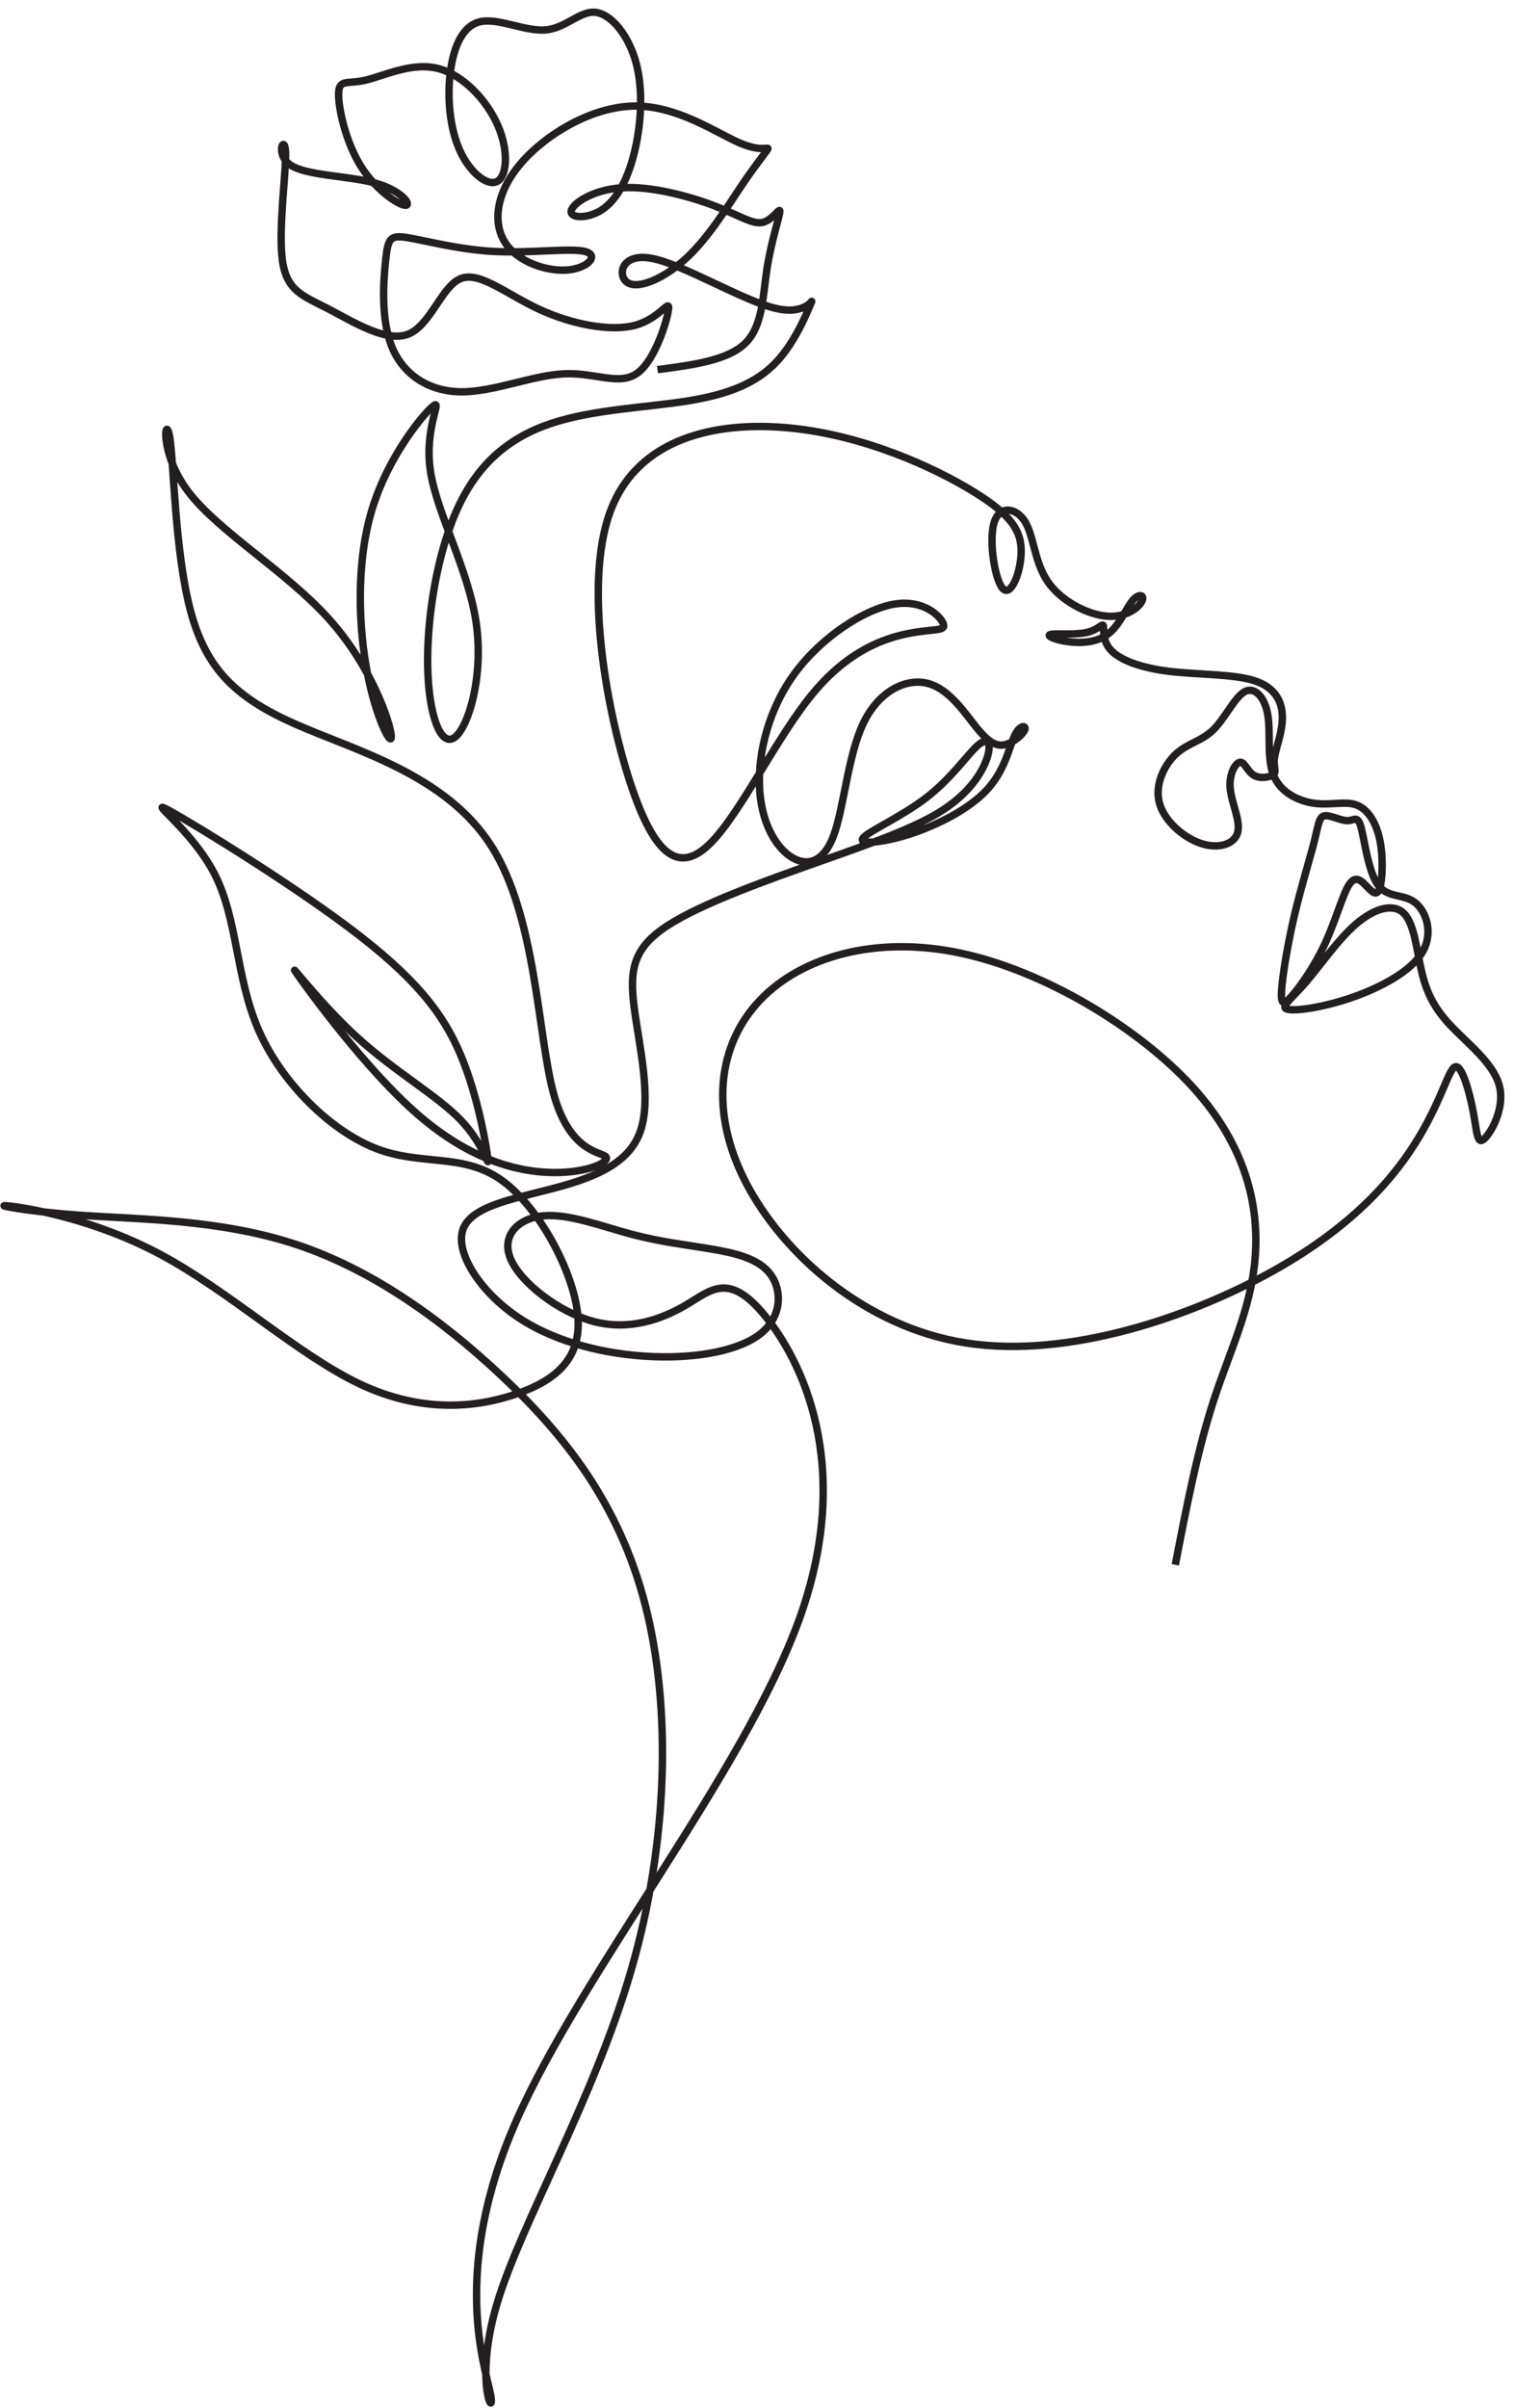 <?xml version="1.0" encoding="UTF-8"?><svg xmlns="http://www.w3.org/2000/svg" xmlns:xlink="http://www.w3.org/1999/xlink" height="2292.5" preserveAspectRatio="xMidYMid meet" version="1.0" viewBox="0.6 0.0 1442.0 2292.5" width="1442.0" zoomAndPan="magnify"><g><path d="M 4477.418 13857.397 C 4716.038 13888.799 4954.629 13920.202 5073.925 14036.299 C 5193.221 14152.507 5193.221 14353.41 5221.48 14538.71 C 5249.74 14723.898 5306.258 14893.51 5309.401 14931.087 C 5312.545 14968.803 5262.312 14874.596 5193.221 14858.909 C 5124.158 14843.194 5036.264 14905.999 4863.593 14971.891 C 4690.921 15037.894 4433.471 15106.902 4235.656 15094.413 C 4037.868 15081.813 3899.714 14987.606 3890.312 14937.401 C 3880.883 14887.196 4000.207 14880.91 4097.502 14943.687 C 4194.852 15006.492 4270.201 15138.304 4317.291 15323.603 C 4364.38 15508.792 4383.211 15747.411 4332.978 15938.913 C 4282.773 16130.387 4163.449 16274.911 4056.698 16287.399 C 3949.946 16299.999 3855.795 16180.703 3717.641 16168.103 C 3579.487 16155.587 3397.386 16249.794 3274.947 16224.594 C 3152.508 16199.506 3089.731 16055.094 3067.758 15879.307 C 3045.757 15703.492 3064.587 15496.303 3133.678 15345.605 C 3202.741 15194.906 3322.037 15100.699 3387.957 15138.304 C 3453.905 15175.993 3466.477 15345.605 3391.128 15518.193 C 3315.779 15690.892 3152.508 15866.707 2976.694 15907.511 C 2800.879 15948.398 2612.492 15854.19 2490.054 15825.903 C 2367.587 15797.699 2311.124 15835.304 2307.981 15738.01 C 2304.81 15640.687 2355.043 15408.298 2458.651 15241.913 C 2562.26 15075.499 2719.244 14975.089 2763.191 14975.089 C 2807.165 14975.089 2738.074 15075.499 2559.117 15125.704 C 2380.187 15175.993 2091.335 15175.993 1981.44 15248.199 C 1871.573 15320.405 1940.636 15464.789 1946.922 15339.291 C 1953.181 15213.709 1896.69 14818.105 1924.921 14604.602 C 1953.181 14391.099 2066.218 14359.697 2235.747 14271.803 C 2405.303 14183.91 2631.351 14039.498 2782.049 14099.104 C 2932.747 14158.793 3008.096 14422.501 3136.821 14475.905 C 3265.518 14529.309 3447.619 14372.296 3670.523 14268.688 C 3893.455 14165.107 4157.191 14114.791 4323.577 14158.793 C 4489.99 14202.712 4559.025 14340.894 4552.767 14271.803 C 4546.481 14202.796 4464.846 13926.488 4342.407 13835.396 C 4219.968 13744.387 4056.726 13838.594 3843.223 13829.11 C 3629.72 13819.708 3366.012 13706.699 3146.222 13706.699 C 2926.461 13706.699 2750.646 13819.708 2672.154 14008.095 C 2593.662 14196.51 2612.492 14460.19 2628.208 14604.602 C 2643.895 14748.986 2656.467 14774.186 2775.763 14755.3 C 2895.086 14736.498 3121.134 14673.693 3369.127 14661.093 C 3617.147 14648.604 3887.169 14686.209 3984.492 14661.093 C 4081.842 14636.004 4006.493 14548.111 3868.311 14535.511 C 3730.185 14522.995 3529.282 14585.8 3441.361 14720.81 C 3353.439 14855.794 3378.556 15063.011 3548.084 15260.799 C 3717.641 15458.587 4031.582 15647.001 4320.434 15650.089 C 4609.286 15653.204 4872.994 15471.103 5029.978 15402.096 C 5186.963 15333.005 5237.168 15376.896 5227.766 15358.093 C 5218.365 15339.291 5149.302 15257.6 5051.952 15113.188 C 4954.629 14968.803 4829.047 14761.586 4678.349 14620.289 C 4527.651 14478.992 4351.836 14403.699 4276.459 14447.59 C 4201.138 14491.592 4226.227 14654.89 4439.73 14614.003 C 4653.233 14573.2 5055.095 14328.294 5277.999 14275.002 C 5500.931 14221.598 5544.878 14359.697 5526.02 14318.893 C 5507.189 14278.089 5425.582 14058.3 5287.4 13910.8 C 5149.302 13763.19 4954.629 13687.896 4678.349 13643.894 C 4402.069 13599.891 4044.154 13587.403 3758.444 13493.195 C 3472.763 13398.988 3259.26 13223.201 3117.963 12915.491 C 2976.694 12607.808 2907.631 12168.314 2913.889 11838.602 C 2920.175 11509.002 3001.81 11289.213 3095.99 11355.105 C 3190.169 11421.108 3296.921 11772.71 3243.573 12136.911 C 3190.169 12501.113 2976.694 12877.803 2932.747 13166.71 C 2888.773 13455.507 3014.382 13656.494 2954.72 13612.491 C 2895.059 13568.6 2650.181 13279.692 2537.143 12912.404 C 2424.134 12545.087 2442.964 12099.195 2505.741 11782.111 C 2568.546 11465 2675.297 11276.696 2665.896 11370.792 C 2656.467 11465 2530.885 11841.801 2238.89 12165.198 C 1946.922 12488.513 1488.542 12758.507 1284.468 13028.501 C 1080.394 13298.495 1130.598 13568.6 1158.858 13398.988 C 1187.117 13229.487 1193.403 12620.408 1300.155 12218.491 C 1406.906 11816.712 1614.123 11622.012 2022.272 11443.11 C 2430.42 11264.096 3039.499 11100.798 3347.181 10617.412 C 3654.836 10133.887 3661.122 9330.108 3771.017 8931.389 C 3880.911 8532.67 4094.386 8538.956 4125.761 8504.41 C 4157.191 8469.865 4006.493 8394.516 3768.93 8396.963 C 3531.34 8399.411 3206.913 8479.628 2850.055 8788.562 C 2493.169 9097.468 2103.879 9635.12 2024.33 9748.825 C 1944.809 9862.558 2175.056 9552.4 2433.229 9317.063 C 2691.43 9081.753 2977.584 8921.32 3137.711 8754.906 C 3297.811 8588.521 3331.911 8416.183 3323.817 8486.971 C 3315.779 8557.786 3265.546 8871.727 3156.959 9150.399 C 3048.399 9429.071 2881.513 9672.419 2453.978 10004.69 C 2026.471 10336.988 1338.344 10758.097 1158.969 10857.089 C 979.622 10955.997 1309.028 10732.592 1466.012 10423.407 C 1622.996 10114.111 1607.531 9718.98 1766.296 9359.813 C 1925.088 9000.619 2258.054 8677.416 2564.151 8559.677 C 2870.276 8441.939 3149.504 8529.694 3408.428 8350.625 C 3667.352 8171.584 3905.972 7725.775 3934.899 7427.994 C 3963.854 7130.214 3783.171 6980.489 3509.283 6888.312 C 3235.395 6796.163 2868.329 6761.59 2451.642 6958.821 C 2034.927 7156.053 1568.619 7585.09 1103.118 7835.781 C 637.644 8086.499 173.005 8158.872 59.996 8169.942 C -53.014 8181.013 185.577 8130.78 575.424 8104.607 C 965.27 8078.461 1506.343 8076.375 2013.538 7909.628 C 2520.761 7742.881 2994.133 7411.472 3417.969 7012.753 C 3841.832 6614.007 4216.13 6147.977 4393.864 5456.567 C 4571.598 4765.158 4552.767 3848.396 4298.46 2972.466 C 4044.154 2096.508 3554.37 1261.409 3387.957 711.964 C 3221.571 162.547 3378.584 -101.189 3340.895 90.341 C 3303.207 281.843 3070.901 928.611 3513.038 1939.023 C 3955.175 2949.436 5071.811 4323.521 5445.414 5369.008 C 5819.016 6414.494 5449.642 7131.354 5205.264 7427.021 C 4960.915 7722.66 4841.592 7597.05 4672.063 7496.584 C 4502.534 7396.119 4282.773 7320.798 4044.154 7383.575 C 3805.534 7446.379 3548.112 7647.31 3479.021 7807.41 C 3409.958 7967.537 3529.282 8086.861 3701.953 8102.548 C 3874.625 8118.236 4100.672 8030.342 4301.603 7976.939 C 4502.534 7923.591 4678.349 7904.76 4844.735 7876.501 C 5011.148 7848.241 5168.132 7810.553 5246.597 7703.801 C 5325.089 7597.05 5325.089 7421.263 5183.82 7305.082 C 5042.55 7188.93 4759.984 7132.411 4446.016 7144.983 C 4132.047 7157.527 3786.704 7239.162 3529.254 7411.834 C 3271.832 7584.506 3102.276 7848.241 3152.508 8005.198 C 3202.741 8162.182 3472.763 8212.443 3739.614 8281.478 C 4006.493 8350.569 4270.201 8438.49 4356.537 8666.095 C 4442.9 8893.728 4351.836 9261.045 4318.848 9518.467 C 4285.916 9775.916 4311.033 9923.499 4544.924 10075.811 C 4778.815 10228.011 5221.508 10384.995 5585.709 10513.692 C 5949.883 10642.501 6235.592 10742.911 6420.836 10863.792 C 6606.052 10984.701 6690.83 11125.887 6720.647 11220.094 C 6750.492 11314.301 6725.348 11361.391 6657.87 11303.287 C 6590.364 11245.294 6480.47 11081.996 6310.941 10950.1 C 6141.385 10818.288 5912.222 10717.794 5876.119 10672.29 C 5839.988 10626.813 5996.973 10636.187 6185.359 10695.793 C 6373.718 10755.511 6593.507 10865.405 6717.532 10998.803 C 6841.528 11132.201 6869.788 11289.213 6905.891 11366.092 C 6941.994 11442.998 6985.94 11439.911 6976.539 11410.094 C 6967.11 11380.193 6904.333 11323.703 6846.229 11307.987 C 6788.152 11292.3 6734.777 11317.5 6654.699 11414.795 C 6574.649 11512.089 6467.898 11681.701 6320.343 11722.505 C 6172.787 11763.309 5984.428 11675.387 5877.677 11452.511 C 5770.925 11229.607 5745.809 10871.608 5673.603 10683.304 C 5601.397 10494.89 5482.101 10476.087 5376.907 10549.796 C 5271.741 10623.587 5180.677 10790 5171.275 11022.306 C 5161.846 11254.695 5234.08 11552.893 5414.568 11796.296 C 5595.111 12039.589 5883.963 12227.892 6086.452 12262.493 C 6288.94 12297.011 6405.121 12177.687 6422.393 12127.51 C 6439.666 12077.194 6358.031 12096.108 6193.203 12064.705 C 6028.375 12033.303 5780.354 11951.695 5535.449 11656.501 C 5290.571 11361.391 5048.836 10852.805 4843.984 10643.196 C 4639.131 10433.698 4471.188 10523.094 4304.023 11012.098 C 4136.859 11501.103 3970.473 12389.605 4155.689 12891.904 C 4340.933 13394.288 4877.806 13510.413 5381.691 13460.208 C 5885.604 13410.003 6356.529 13193.412 6623.408 13030.086 C 6890.287 12866.788 6953.064 12756.894 6951.478 12618.795 C 6949.921 12480.697 6884.001 12314.311 6829.04 12366.102 C 6774.106 12417.892 6730.159 12687.914 6766.263 12813.496 C 6802.366 12938.994 6918.546 12920.192 6978.18 12822.897 C 7037.842 12725.491 7040.985 12549.704 7132.021 12416.307 C 7223.058 12282.909 7402.043 12191.789 7533.883 12180.802 C 7665.751 12169.788 7750.53 12238.907 7772.475 12281.296 C 7794.476 12323.713 7753.673 12339.4 7710.477 12288.388 C 7667.281 12237.405 7621.749 12119.611 7542.45 12059.198 C 7463.179 11998.813 7350.142 11995.586 7263.806 12008.186 C 7177.47 12020.703 7117.808 12048.99 7152.354 12056.806 C 7186.899 12064.705 7315.624 12052.105 7394.923 12069.406 C 7474.194 12086.706 7504.039 12133.796 7510.325 12116.495 C 7516.583 12099.195 7499.31 12017.588 7561.308 11950.11 C 7623.307 11882.604 7764.576 11829.201 7957.663 11805.698 C 8150.751 11782.111 8395.628 11788.397 8540.04 11741.307 C 8684.48 11694.19 8728.427 11593.808 8728.427 11491.701 C 8728.427 11389.706 8684.48 11286.097 8675.051 11220.094 C 8665.65 11154.202 8690.739 11125.998 8668.765 11105.499 C 8646.792 11085.111 8577.729 11072.594 8533.754 11099.296 C 8489.808 11125.998 8470.977 11191.89 8439.575 11187.19 C 8408.2 11182.489 8364.254 11107.112 8373.655 11008.204 C 8383.084 10909.296 8445.861 10786.913 8423.888 10708.393 C 8401.886 10629.901 8295.163 10595.411 8175.867 10634.602 C 8056.571 10673.903 7924.703 10786.913 7891.743 10910.909 C 7858.755 11034.906 7924.703 11169.889 8004.753 11243.708 C 8084.803 11317.5 8179.01 11329.989 8259.06 11408.509 C 8339.109 11487.001 8405.057 11631.413 8472.563 11667.488 C 8540.068 11703.591 8609.131 11631.413 8629.519 11509.002 C 8649.935 11386.507 8621.676 11213.891 8668.765 11097.711 C 8715.855 10981.502 8838.322 10921.896 8948.189 10907.794 C 9058.083 10893.609 9155.406 10925.011 9232.34 10896.808 C 9309.247 10868.493 9365.766 10780.599 9390.882 10661.303 C 9415.998 10542.007 9409.712 10391.309 9390.882 10331.592 C 9372.024 10272.013 9340.649 10303.388 9304.518 10341.104 C 9268.443 10378.709 9227.612 10422.712 9183.665 10356.792 C 9139.718 10290.788 9092.601 10115.001 9020.395 9958.045 C 8948.189 9801.061 8850.866 9662.907 8792.762 9596.959 C 8734.713 9531.039 8715.883 9537.325 8723.727 9644.076 C 8731.57 9750.828 8766.088 9958.045 8811.62 10151.104 C 8857.152 10344.192 8913.643 10523.205 8943.488 10640.888 C 8973.333 10758.598 8976.448 10815.089 9014.136 10822.988 C 9051.797 10830.804 9124.031 10790 9171.121 10790 C 9218.21 10790 9240.184 10830.804 9263.715 10744.496 C 9287.273 10658.188 9312.39 10444.713 9378.31 10353.593 C 9444.258 10262.612 9551.009 10293.987 9629.474 10234.297 C 9707.994 10174.691 9758.199 10023.993 9679.706 9893.682 C 9601.214 9763.372 9394.025 9653.477 9197.795 9585.972 C 9001.564 9518.494 8816.348 9493.378 8762.945 9507.508 C 8709.597 9521.637 8788.089 9575.013 8886.969 9689.608 C 8985.877 9804.204 9105.173 9980.018 9229.169 10086.798 C 9353.194 10193.493 9481.918 10231.21 9554.125 10160.506 C 9626.358 10089.913 9642.046 9910.927 9675.006 9768.1 C 9707.994 9625.246 9758.199 9518.494 9872.015 9397.613 C 9985.859 9276.76 10163.287 9141.749 10204.091 8989.465 C 10244.894 8837.209 10149.102 8667.653 10101.205 8625.291 C 10053.309 8582.902 10053.309 8667.653 10028.193 8802.664 C 10003.104 8937.675 9952.871 9122.891 9907.339 9116.632 C 9861.807 9110.346 9821.003 8912.558 9662.462 8645.679 C 9503.92 8378.828 9227.612 8042.886 8670.323 7730.503 C 8113.062 7418.12 7274.82 7129.268 6577.82 7237.577 C 5880.82 7345.886 5325.117 7851.384 5077.096 8331.739 C 4829.075 8812.093 4888.709 9267.331 5172.833 9567.169 C 5456.985 9866.981 5965.57 10011.393 6540.132 9888.954 C 7114.665 9766.515 7755.147 9377.197 8119.348 8976.921 C 8483.549 8576.616 8571.443 8165.325 8543.183 7816.839 C 8514.952 7468.353 8370.512 7182.644 8260.617 6845.116 C 8150.751 6507.617 8075.401 6118.327 8000.052 5729.009" fill="none" stroke="#231f20" stroke-miterlimit="22.926" stroke-width="50.46" transform="matrix(.14 0 0 -.14 0 2292)"/></g></svg>